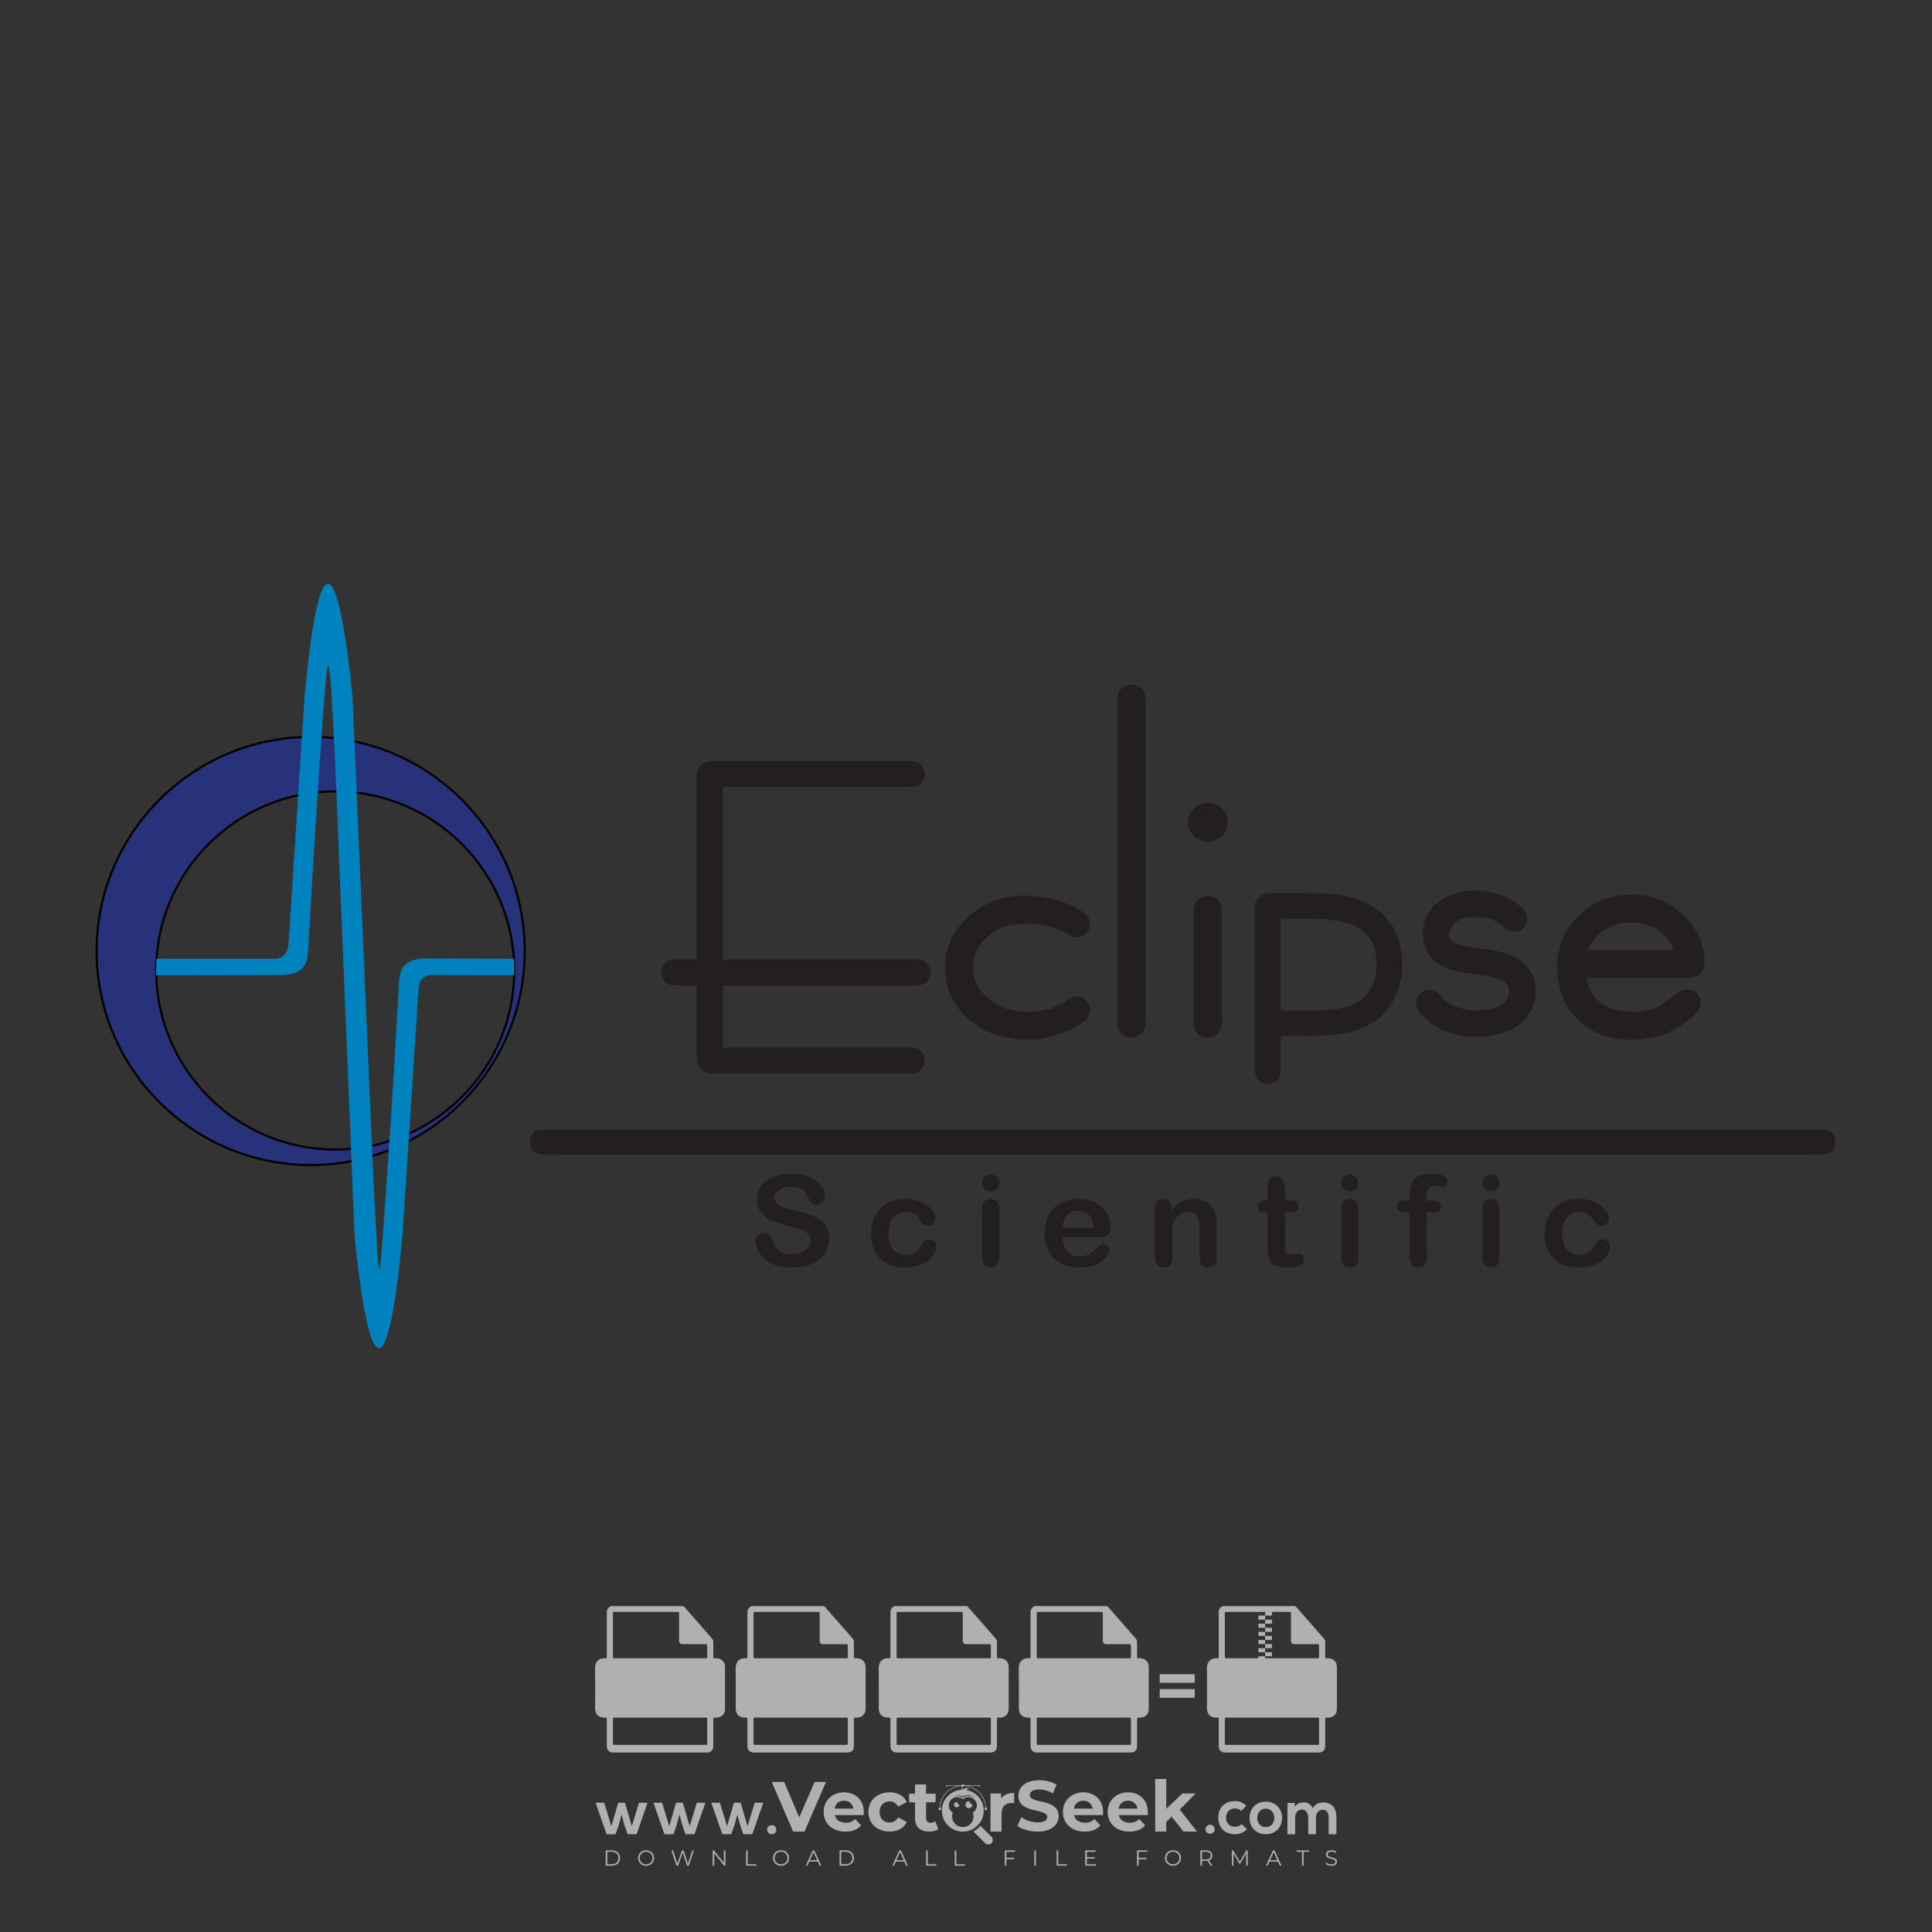 <?xml version="1.0" encoding="iso-8859-1"?>
<!-- Generator: Adobe Illustrator 24.3.0, SVG Export Plug-In . SVG Version: 6.00 Build 0)  -->
<svg version="1.1" id="Layer_1" xmlns="http://www.w3.org/2000/svg" xmlns:xlink="http://www.w3.org/1999/xlink" x="0px" y="0px"
	 viewBox="0 0 500 500" style="enable-background:new 0 0 500 500;" xml:space="preserve">
<rect x="0" y="0" width="500" height="500" fill="#333333" stroke="none"/>
<g id="watermark_1_">
	<g>
		<g id="watermark" style="opacity:0.61;">
			<g>
				<g>
					<g>
						<g>
							<polygon style="fill:#FFFFFF;" points="213.765,461.172 208.204,474.017 205.268,474.017 199.726,461.172 202.938,461.172 
								206.846,470.347 210.81,461.172 							"/>
						</g>
						<g>
							<path style="fill:#FFFFFF;" d="M223.507,469.741h-7.469c0.275,1.23,1.321,1.982,2.826,1.982c1.046,0,1.798-0.312,2.477-0.954
								l1.523,1.651c-0.917,1.046-2.294,1.597-4.074,1.597c-3.413,0-5.634-2.147-5.634-5.083c0-2.954,2.257-5.083,5.267-5.083
								c2.899,0,5.138,1.945,5.138,5.12C223.562,469.191,223.526,469.503,223.507,469.741 M216.002,468.071h4.863
								c-0.202-1.248-1.138-2.055-2.422-2.055C217.139,466.016,216.204,466.805,216.002,468.071"/>
						</g>
						<g>
							<path style="fill:#FFFFFF;" d="M224.735,468.934c0-2.973,2.294-5.083,5.505-5.083c2.074,0,3.707,0.899,4.423,2.514
								l-2.22,1.193c-0.532-0.936-1.321-1.358-2.221-1.358c-1.45,0-2.587,1.009-2.587,2.734c0,1.725,1.138,2.734,2.587,2.734
								c0.899,0,1.688-0.404,2.221-1.358l2.22,1.211c-0.716,1.578-2.349,2.495-4.423,2.495
								C227.029,474.017,224.735,471.907,224.735,468.934"/>
						</g>
						<g>
							<path style="fill:#FFFFFF;" d="M242.828,473.393c-0.587,0.422-1.45,0.624-2.331,0.624c-2.33,0-3.688-1.193-3.688-3.542
								v-4.055h-1.523v-2.202h1.523v-2.404h2.863v2.404h2.459v2.202h-2.459v4.019c0,0.844,0.458,1.303,1.229,1.303
								c0.422,0,0.844-0.128,1.156-0.367L242.828,473.393z"/>
						</g>
					</g>
					<g>
						<path style="fill:#FFFFFF;" d="M262.474,463.997v2.643c-0.238-0.018-0.422-0.037-0.642-0.037
							c-1.578,0-2.624,0.862-2.624,2.753v4.661h-2.863v-9.873h2.734v1.303C259.776,464.493,260.951,463.997,262.474,463.997"/>
					</g>
					<g>
						<path style="fill:#FFFFFF;" d="M263.299,472.53l1.009-2.239c1.083,0.789,2.697,1.339,4.239,1.339
							c1.762,0,2.477-0.587,2.477-1.376c0-2.404-7.469-0.752-7.469-5.524c0-2.184,1.762-4,5.413-4c1.615,0,3.267,0.385,4.459,1.138
							l-0.918,2.257c-1.193-0.679-2.422-1.009-3.56-1.009c-1.761,0-2.44,0.66-2.44,1.468c0,2.367,7.468,0.734,7.468,5.45
							c0,2.147-1.78,3.982-5.45,3.982C266.492,474.017,264.437,473.411,263.299,472.53"/>
					</g>
					<g>
						<path style="fill:#FFFFFF;" d="M285.428,469.741h-7.469c0.275,1.23,1.321,1.982,2.826,1.982c1.046,0,1.798-0.312,2.477-0.954
							l1.523,1.651c-0.918,1.046-2.294,1.597-4.074,1.597c-3.413,0-5.634-2.147-5.634-5.083c0-2.954,2.257-5.083,5.267-5.083
							c2.9,0,5.138,1.945,5.138,5.12C285.484,469.191,285.447,469.503,285.428,469.741 M277.923,468.071h4.863
							c-0.202-1.248-1.138-2.055-2.422-2.055C279.061,466.016,278.125,466.805,277.923,468.071"/>
					</g>
					<g>
						<path style="fill:#FFFFFF;" d="M297.007,469.741h-7.469c0.275,1.23,1.321,1.982,2.826,1.982c1.046,0,1.798-0.312,2.477-0.954
							l1.523,1.651c-0.918,1.046-2.294,1.597-4.074,1.597c-3.413,0-5.634-2.147-5.634-5.083c0-2.954,2.257-5.083,5.267-5.083
							c2.899,0,5.138,1.945,5.138,5.12C297.062,469.191,297.025,469.503,297.007,469.741 M289.501,468.071h4.863
							c-0.202-1.248-1.138-2.055-2.422-2.055C290.639,466.016,289.703,466.805,289.501,468.071"/>
					</g>
					<g>
						<polygon style="fill:#FFFFFF;" points="303.208,470.145 301.831,471.503 301.831,474.017 298.969,474.017 298.969,460.401 
							301.831,460.401 301.831,468.108 306.016,464.144 309.429,464.144 305.318,468.328 309.796,474.017 306.327,474.017 						"/>
					</g>
					<g>
						<path style="fill:#FFFFFF;" d="M256.601,475.359L256.601,475.359l-2.86-2.86c-0.435,0.508-0.953,0.943-1.534,1.284
							c-0.092,0.069-0.186,0.136-0.283,0.199l3.027,3.027c0.456,0.456,1.195,0.456,1.65,0
							C257.057,476.554,257.057,475.815,256.601,475.359"/>
					</g>
					<g>
						<path style="fill:#FFFFFF;" d="M249.984,463.244c0.221-0.173,0.495-0.281,0.797-0.281c0.042,0,0.083,0.002,0.124,0.006
							c-0.214-0.156-0.478-0.249-0.764-0.249c-0.395,0-0.744,0.18-0.981,0.458c-0.051,0-0.1,0.006-0.151,0.008
							c0.039-0.077,0.064-0.162,0.064-0.255c0-0.234-0.143-0.434-0.346-0.519c0.087,0.126,0.138,0.279,0.138,0.445
							c0,0.122-0.031,0.237-0.081,0.341c-2.811,0.201-5.03,2.539-5.03,5.4c0,2.993,2.426,5.42,5.42,5.42
							c2.993,0,5.42-2.426,5.42-5.42C254.595,465.879,252.593,463.635,249.984,463.244 M247.983,464.656
							c0.435,0,0.844,0.112,1.199,0.309c0.374-0.245,0.82-0.387,1.299-0.387c0.711,0,1.348,0.312,1.784,0.806
							c-0.435-0.379-1.004-0.61-1.627-0.61c-0.449,0-0.87,0.12-1.234,0.329c-0.079,0.046-0.156,0.096-0.229,0.15
							c-0.065-0.048-0.133-0.093-0.204-0.134c-0.369-0.219-0.8-0.344-1.26-0.344c-0.3,0-0.588,0.054-0.854,0.152
							C247.196,464.754,247.578,464.656,247.983,464.656 M251.772,469.098c0.115,0.305,0.181,0.634,0.181,0.979
							c0,1.534-1.244,2.777-2.778,2.777c-1.534,0-2.777-1.243-2.777-2.777c0-0.345,0.066-0.674,0.181-0.979
							c-0.62-0.382-1.035-1.064-1.035-1.846c0-1.197,0.971-2.168,2.168-2.168c0.565,0,1.078,0.218,1.463,0.572
							c0.386-0.354,0.899-0.572,1.464-0.572c1.197,0,2.168,0.971,2.168,2.168C252.807,468.034,252.392,468.716,251.772,469.098"/>
					</g>
					<g>
						<path style="fill:#FFFFFF;" d="M251.666,467.061c0,0.497-0.404,0.901-0.901,0.901c-0.497,0-0.901-0.404-0.901-0.901
							s0.404-0.901,0.901-0.901c0.101,0,0.197,0.017,0.287,0.047c-0.03,0.062-0.045,0.132-0.045,0.204
							c0,0.273,0.221,0.494,0.494,0.494c0.05,0,0.099-0.008,0.146-0.022C251.66,466.941,251.666,467,251.666,467.061"/>
					</g>
					<g>
						<path style="fill:#FFFFFF;" d="M248.255,467.061c0,0.376-0.305,0.681-0.681,0.681c-0.376,0-0.681-0.305-0.681-0.681
							s0.305-0.681,0.681-0.681c0.076,0,0.149,0.013,0.217,0.035c-0.023,0.047-0.034,0.1-0.034,0.155
							c0,0.206,0.167,0.374,0.374,0.374c0.038,0,0.075-0.006,0.11-0.017C248.25,466.97,248.255,467.015,248.255,467.061"/>
					</g>
					<g>
						<g>
							<g>
								<rect x="242.908" y="467.83" style="fill:#FFFFFF;" width="0.616" height="0.616"/>
							</g>
							<g>
								<rect x="254.827" y="467.83" style="fill:#FFFFFF;" width="0.616" height="0.616"/>
							</g>
							<g>
								<path style="fill:#FFFFFF;" d="M255.205,468.082h-0.14c0-3.248-2.642-5.89-5.89-5.89c-3.248,0-5.89,2.642-5.89,5.89h-0.14
									c0-1.611,0.627-3.125,1.766-4.264c1.139-1.139,2.653-1.766,4.264-1.766c1.611,0,3.125,0.627,4.264,1.766
									C254.578,464.957,255.205,466.471,255.205,468.082"/>
							</g>
						</g>
						<g>
							<rect x="248.868" y="461.814" style="fill:#FFFFFF;" width="0.616" height="0.616"/>
						</g>
						<g>
							<rect x="244.95" y="462.052" style="fill:#FFFFFF;" width="8.45" height="0.14"/>
						</g>
						<g>
							<path style="fill:#FFFFFF;" d="M245.174,462.15c0,0.108-0.088,0.196-0.196,0.196c-0.108,0-0.196-0.088-0.196-0.196
								c0-0.108,0.088-0.196,0.196-0.196C245.086,461.954,245.174,462.042,245.174,462.15"/>
						</g>
						<g>
							<path style="fill:#FFFFFF;" d="M253.596,462.15c0,0.108-0.088,0.196-0.196,0.196c-0.108,0-0.196-0.088-0.196-0.196
								c0-0.108,0.088-0.196,0.196-0.196C253.509,461.954,253.596,462.042,253.596,462.15"/>
						</g>
					</g>
				</g>
				<g>
					<path style="fill:#FFFFFF;" d="M314.356,473.409c0,1.559-2.364,1.559-2.364,0C311.993,471.851,314.356,471.851,314.356,473.409
						z"/>
				</g>
				<g>
					<g>
						<g>
							<path style="fill:#FFFFFF;" d="M161.739,466.549l1.772,6.088l1.855-6.088h2.215l-2.823,8.14h-2.33l-0.837-2.396l-0.722-2.708
								l-0.722,2.708l-0.837,2.396h-2.33l-2.839-8.14h2.231l1.855,6.088l1.756-6.088H161.739z"/>
						</g>
						<g>
							<path style="fill:#FFFFFF;" d="M176.713,466.549l1.772,6.088l1.855-6.088h2.215l-2.823,8.14h-2.33l-0.837-2.396l-0.722-2.708
								l-0.722,2.708l-0.837,2.396h-2.33l-2.839-8.14h2.231l1.855,6.088l1.756-6.088H176.713z"/>
						</g>
						<g>
							<path style="fill:#FFFFFF;" d="M191.687,466.549l1.772,6.088l1.855-6.088h2.215l-2.823,8.14h-2.33l-0.837-2.396l-0.722-2.708
								l-0.722,2.708l-0.837,2.396h-2.33l-2.839-8.14h2.231l1.855,6.088l1.756-6.088H191.687z"/>
						</g>
					</g>
					<g>
						<path style="fill:#FFFFFF;" d="M200.908,473.52c0,1.559-2.364,1.559-2.364,0C198.545,471.962,200.908,471.962,200.908,473.52z
							"/>
					</g>
					<g>
						<path style="fill:#FFFFFF;" d="M322.71,473.409c-0.935,0.919-1.919,1.28-3.117,1.28c-2.346,0-4.3-1.411-4.3-4.282
							s1.953-4.284,4.3-4.284c1.149,0,2.035,0.329,2.921,1.199l-1.264,1.329c-0.476-0.428-1.066-0.64-1.623-0.64
							c-1.346,0-2.33,0.985-2.33,2.396c0,1.542,1.05,2.362,2.297,2.362c0.64,0,1.28-0.18,1.772-0.672L322.71,473.409z"/>
					</g>
					<g>
						<path style="fill:#FFFFFF;" d="M331.805,470.472c0,2.33-1.591,4.217-4.217,4.217c-2.626,0-4.201-1.887-4.201-4.217
							c0-2.314,1.609-4.217,4.185-4.217C330.149,466.255,331.805,468.158,331.805,470.472z M325.389,470.472
							c0,1.231,0.739,2.38,2.199,2.38c1.46,0,2.199-1.149,2.199-2.38c0-1.215-0.854-2.396-2.199-2.396
							C326.144,468.077,325.389,469.258,325.389,470.472z"/>
					</g>
					<g>
						<path style="fill:#FFFFFF;" d="M338.572,474.689v-4.332c0-1.068-0.559-2.035-1.658-2.035c-1.082,0-1.722,0.967-1.722,2.035
							v4.332h-2.003v-8.107h1.855l0.148,0.985c0.426-0.82,1.362-1.116,2.133-1.116c0.969,0,1.937,0.394,2.396,1.51
							c0.723-1.149,1.658-1.478,2.708-1.478c2.297,0,3.43,1.412,3.43,3.84v4.365h-2.003v-4.365c0-1.066-0.442-1.97-1.526-1.97
							c-1.082,0-1.756,0.935-1.756,2.003v4.332H338.572z"/>
					</g>
				</g>
			</g>
		</g>
		<g style="opacity:0.61;">
			<g>
				<g>
					<path style="fill:#FFFFFF;" d="M345.988,431.299c-0.006-1.224-0.959-2.121-2.189-2.14c-0.924-0.014-0.832,0.12-0.834-0.867
						c-0.003-1.097-0.007-2.194,0.003-3.292c0.003-0.379-0.112-0.691-0.362-0.976c-2.342-2.668-4.678-5.342-7.019-8.011
						c-0.12-0.137-0.275-0.244-0.414-0.366c-6.214,0-12.427,0-18.641,0c-0.794,0.293-1.14,0.868-1.138,1.709
						c0.01,3.748,0.004,7.496,0.004,11.243c0,0.556-0.003,0.589-0.55,0.551c-1.497-0.102-2.516,0.986-2.497,2.492
						c0.044,3.476,0.013,6.953,0.014,10.429c0.001,1.58,0.867,2.443,2.45,2.449c0.582,0.002,0.582,0.002,0.582,0.6
						c0,2.219-0.001,4.438,0.001,6.657c0.001,1.192,0.58,1.771,1.768,1.771c8.013,0.001,16.027,0.001,24.04,0
						c1.168,0,1.755-0.583,1.757-1.745c0.002-2.256,0-4.512,0.001-6.768c0-0.512,0.002-0.511,0.52-0.515
						c0.271-0.002,0.541,0.008,0.809-0.058c0.996-0.246,1.69-1.044,1.694-2.069C346.003,438.696,346.005,434.997,345.988,431.299z
						 M317.537,417.162c5.337,0,10.674,0,16.01,0c0.548,0,0.554,0.007,0.554,0.561c0.001,2.243-0.001,4.486,0.001,6.73
						c0.001,0.811,0.249,1.059,1.06,1.059c1.91,0.001,3.821,0,5.731,0.001c0.458,0,0.479,0.021,0.481,0.483
						c0.003,0.887,0.002,1.775,0,2.662c-0.001,0.477-0.024,0.498-0.504,0.499c-3.895,0.001-7.79,0-11.684,0
						c-3.882,0-7.765,0-11.647,0c-0.55,0-0.552-0.001-0.552-0.561c-0.001-3.624-0.001-7.247,0-10.871
						C316.987,417.166,316.991,417.162,317.537,417.162z M340.822,451.579c-3.883,0.001-7.766,0-11.65,0c-3.871,0-7.742,0-11.613,0
						c-0.572,0-0.574-0.002-0.574-0.579c-0.001-1.997-0.001-3.994,0.001-5.991c0-0.464,0.023-0.486,0.478-0.487
						c7.803-0.001,15.607-0.001,23.41,0c0.478,0,0.499,0.02,0.499,0.503c0.002,1.997,0.001,3.994,0,5.991
						C341.375,451.574,341.37,451.579,340.822,451.579z"/>
				</g>
				<g>
					<g>
						<rect x="327.418" y="417.053" style="fill:#FFFFFF;" width="1.757" height="1.054"/>
					</g>
					<g>
						<rect x="325.662" y="418.107" style="fill:#FFFFFF;" width="1.757" height="1.054"/>
					</g>
					<g>
						<rect x="327.418" y="419.161" style="fill:#FFFFFF;" width="1.757" height="1.054"/>
					</g>
					<g>
						<rect x="325.662" y="420.215" style="fill:#FFFFFF;" width="1.757" height="1.054"/>
					</g>
					<g>
						<rect x="327.418" y="421.269" style="fill:#FFFFFF;" width="1.757" height="1.054"/>
					</g>
					<g>
						<rect x="325.662" y="422.323" style="fill:#FFFFFF;" width="1.757" height="1.054"/>
					</g>
					<g>
						<rect x="327.418" y="423.378" style="fill:#FFFFFF;" width="1.757" height="1.054"/>
					</g>
					<g>
						<rect x="325.662" y="424.432" style="fill:#FFFFFF;" width="1.757" height="1.054"/>
					</g>
					<g>
						<rect x="327.418" y="425.486" style="fill:#FFFFFF;" width="1.757" height="1.054"/>
					</g>
					<g>
						<rect x="325.662" y="426.54" style="fill:#FFFFFF;" width="1.757" height="1.054"/>
					</g>
					<g>
						<rect x="327.418" y="427.594" style="fill:#FFFFFF;" width="1.757" height="1.054"/>
					</g>
					<g>
						<rect x="325.662" y="428.648" style="fill:#FFFFFF;" width="1.757" height="1.054"/>
					</g>
				</g>
			</g>
			<g>
				<path style="fill:#FFFFFF;" d="M187.637,431.299c-0.006-1.224-0.959-2.121-2.189-2.14c-0.924-0.014-0.832,0.12-0.834-0.867
					c-0.003-1.097-0.007-2.194,0.003-3.292c0.003-0.379-0.112-0.691-0.362-0.976c-2.342-2.668-4.678-5.342-7.019-8.011
					c-0.12-0.137-0.275-0.244-0.414-0.366c-6.214,0-12.427,0-18.641,0c-0.794,0.293-1.14,0.868-1.138,1.709
					c0.01,3.748,0.004,7.496,0.004,11.243c0,0.556-0.003,0.589-0.55,0.551c-1.497-0.102-2.516,0.986-2.497,2.492
					c0.044,3.476,0.013,6.953,0.014,10.429c0.001,1.58,0.867,2.443,2.45,2.449c0.582,0.002,0.582,0.002,0.582,0.6
					c0,2.219-0.001,4.438,0.001,6.657c0.001,1.192,0.58,1.771,1.768,1.771c8.013,0.001,16.027,0.001,24.04,0
					c1.168,0,1.755-0.583,1.757-1.745c0.002-2.256,0-4.512,0.001-6.768c0-0.512,0.002-0.511,0.52-0.515
					c0.271-0.002,0.541,0.008,0.809-0.058c0.996-0.246,1.69-1.044,1.694-2.069C187.652,438.696,187.655,434.997,187.637,431.299z
					 M159.187,417.162c5.337,0,10.674,0,16.01,0c0.548,0,0.554,0.007,0.554,0.561c0.001,2.243-0.001,4.486,0.001,6.73
					c0.001,0.811,0.249,1.059,1.06,1.059c1.91,0.001,3.821,0,5.731,0.001c0.458,0,0.479,0.021,0.481,0.483
					c0.003,0.887,0.002,1.775,0,2.662c-0.001,0.477-0.024,0.498-0.504,0.499c-3.895,0.001-7.79,0-11.684,0
					c-3.882,0-7.765,0-11.647,0c-0.55,0-0.552-0.001-0.552-0.561c-0.001-3.624-0.001-7.247,0-10.871
					C158.636,417.166,158.64,417.162,159.187,417.162z M182.472,451.579c-3.883,0.001-7.766,0-11.65,0c-3.871,0-7.742,0-11.613,0
					c-0.572,0-0.574-0.002-0.574-0.579c-0.001-1.997-0.001-3.994,0.001-5.991c0-0.464,0.023-0.486,0.478-0.487
					c7.803-0.001,15.607-0.001,23.41,0c0.478,0,0.499,0.02,0.499,0.503c0.002,1.997,0.001,3.994,0,5.991
					C183.024,451.574,183.019,451.579,182.472,451.579z"/>
			</g>
			<g>
				<path style="fill:#FFFFFF;" d="M159.779,440.669v-7.897h2.779c0.375,0,0.726,0.061,1.053,0.182
					c0.327,0.121,0.612,0.292,0.855,0.513c0.242,0.221,0.434,0.483,0.573,0.789c0.14,0.305,0.21,0.642,0.21,1.009
					c0,0.375-0.07,0.715-0.21,1.02c-0.14,0.305-0.331,0.568-0.573,0.789c-0.243,0.221-0.528,0.392-0.855,0.513
					c-0.327,0.121-0.678,0.182-1.053,0.182h-1.29v2.901H159.779z M162.58,436.356c0.39,0,0.684-0.111,0.882-0.331
					c0.199-0.22,0.298-0.474,0.298-0.761c0-0.14-0.024-0.276-0.072-0.408c-0.048-0.132-0.121-0.248-0.221-0.347
					c-0.099-0.099-0.223-0.178-0.37-0.237c-0.147-0.059-0.32-0.089-0.518-0.089h-1.312v2.173H162.58z"/>
				<path style="fill:#FFFFFF;" d="M166.308,432.771h1.731l3.177,5.294h0.088l-0.088-1.522v-3.772h1.478v7.897h-1.566l-3.353-5.592
					h-0.088l0.088,1.522v4.07h-1.467V432.771z"/>
				<path style="fill:#FFFFFF;" d="M177.922,436.334h3.872c0.022,0.089,0.04,0.195,0.055,0.32c0.014,0.125,0.022,0.25,0.022,0.375
					c0,0.507-0.077,0.985-0.231,1.434c-0.154,0.449-0.397,0.849-0.728,1.202c-0.353,0.375-0.776,0.666-1.268,0.871
					c-0.493,0.206-1.055,0.309-1.688,0.309c-0.574,0-1.114-0.103-1.622-0.309c-0.507-0.206-0.948-0.492-1.323-0.86
					c-0.375-0.367-0.673-0.803-0.894-1.307c-0.221-0.504-0.331-1.053-0.331-1.649c0-0.595,0.11-1.145,0.331-1.649
					c0.221-0.504,0.518-0.939,0.894-1.307c0.375-0.367,0.816-0.654,1.323-0.86c0.507-0.206,1.048-0.309,1.622-0.309
					c0.64,0,1.211,0.11,1.715,0.331c0.504,0.221,0.935,0.526,1.296,0.915l-1.025,1.004c-0.258-0.272-0.544-0.48-0.861-0.623
					c-0.316-0.143-0.695-0.215-1.136-0.215c-0.361,0-0.703,0.065-1.026,0.193c-0.324,0.129-0.607,0.311-0.85,0.546
					c-0.242,0.235-0.436,0.52-0.579,0.855c-0.143,0.335-0.215,0.708-0.215,1.119c0,0.412,0.072,0.785,0.215,1.12
					c0.143,0.335,0.338,0.62,0.584,0.855c0.246,0.235,0.531,0.418,0.855,0.546c0.323,0.129,0.669,0.193,1.037,0.193
					c0.419,0,0.773-0.061,1.064-0.182c0.29-0.121,0.538-0.278,0.744-0.469c0.148-0.132,0.275-0.3,0.381-0.502
					c0.106-0.202,0.189-0.428,0.248-0.678h-2.482V436.334z"/>
			</g>
			<g>
				<path style="fill:#FFFFFF;" d="M224.019,431.299c-0.006-1.224-0.959-2.121-2.189-2.14c-0.924-0.014-0.832,0.12-0.834-0.867
					c-0.003-1.097-0.007-2.194,0.003-3.292c0.003-0.379-0.112-0.691-0.362-0.976c-2.342-2.668-4.678-5.342-7.019-8.011
					c-0.12-0.137-0.275-0.244-0.414-0.366c-6.214,0-12.427,0-18.641,0c-0.794,0.293-1.14,0.868-1.138,1.709
					c0.01,3.748,0.004,7.496,0.004,11.243c0,0.556-0.003,0.589-0.55,0.551c-1.497-0.102-2.516,0.986-2.497,2.492
					c0.044,3.476,0.013,6.953,0.014,10.429c0.001,1.58,0.867,2.443,2.45,2.449c0.582,0.002,0.582,0.002,0.582,0.6
					c0,2.219-0.001,4.438,0.001,6.657c0.001,1.192,0.58,1.771,1.768,1.771c8.013,0.001,16.027,0.001,24.04,0
					c1.168,0,1.755-0.583,1.757-1.745c0.002-2.256,0-4.512,0.001-6.768c0-0.512,0.002-0.511,0.52-0.515
					c0.271-0.002,0.541,0.008,0.809-0.058c0.997-0.246,1.69-1.044,1.694-2.069C224.034,438.696,224.036,434.997,224.019,431.299z
					 M195.568,417.162c5.337,0,10.674,0,16.01,0c0.548,0,0.554,0.007,0.554,0.561c0.001,2.243-0.001,4.486,0.001,6.73
					c0.001,0.811,0.249,1.059,1.06,1.059c1.91,0.001,3.821,0,5.731,0.001c0.458,0,0.479,0.021,0.481,0.483
					c0.003,0.887,0.002,1.775,0,2.662c-0.001,0.477-0.024,0.498-0.504,0.499c-3.895,0.001-7.79,0-11.684,0
					c-3.882,0-7.765,0-11.647,0c-0.55,0-0.552-0.001-0.552-0.561c-0.001-3.624-0.001-7.247,0-10.871
					C195.018,417.166,195.022,417.162,195.568,417.162z M218.854,451.579c-3.883,0.001-7.766,0-11.65,0c-3.871,0-7.742,0-11.613,0
					c-0.572,0-0.574-0.002-0.574-0.579c-0.001-1.997-0.001-3.994,0.001-5.991c0-0.464,0.023-0.486,0.478-0.487
					c7.803-0.001,15.607-0.001,23.41,0c0.478,0,0.499,0.02,0.499,0.503c0.002,1.997,0.001,3.994,0,5.991
					C219.406,451.574,219.401,451.579,218.854,451.579z"/>
			</g>
			<g>
				<path style="fill:#FFFFFF;" d="M205.111,432.771h1.699l2.967,7.897h-1.644l-0.651-1.886h-3.044l-0.651,1.886h-1.643
					L205.111,432.771z M206.997,437.415l-0.706-1.974l-0.287-0.96h-0.088l-0.287,0.96l-0.706,1.974H206.997z"/>
				<path style="fill:#FFFFFF;" d="M211.331,434.536c-0.125,0-0.245-0.024-0.359-0.072c-0.114-0.048-0.213-0.114-0.298-0.199
					c-0.084-0.084-0.151-0.182-0.198-0.292c-0.048-0.11-0.072-0.232-0.072-0.364s0.024-0.254,0.072-0.364
					c0.048-0.11,0.114-0.208,0.198-0.292c0.084-0.084,0.184-0.151,0.298-0.198c0.114-0.048,0.233-0.072,0.359-0.072
					c0.257,0,0.478,0.09,0.662,0.27c0.184,0.181,0.276,0.399,0.276,0.656s-0.092,0.476-0.276,0.656
					C211.809,434.446,211.589,434.536,211.331,434.536z M210.615,440.669v-5.404h1.445v5.404H210.615z"/>
			</g>
			<g>
				<path style="fill:#FFFFFF;" d="M261.044,431.299c-0.006-1.224-0.959-2.121-2.189-2.14c-0.924-0.014-0.832,0.12-0.834-0.867
					c-0.003-1.097-0.007-2.194,0.003-3.292c0.003-0.379-0.112-0.691-0.362-0.976c-2.342-2.668-4.678-5.342-7.019-8.011
					c-0.12-0.137-0.275-0.244-0.414-0.366c-6.214,0-12.427,0-18.641,0c-0.794,0.293-1.14,0.868-1.138,1.709
					c0.01,3.748,0.004,7.496,0.004,11.243c0,0.556-0.003,0.589-0.55,0.551c-1.497-0.102-2.516,0.986-2.497,2.492
					c0.044,3.476,0.013,6.953,0.014,10.429c0.001,1.58,0.867,2.443,2.45,2.449c0.582,0.002,0.582,0.002,0.582,0.6
					c0,2.219-0.001,4.438,0.001,6.657c0.001,1.192,0.58,1.771,1.768,1.771c8.013,0.001,16.027,0.001,24.04,0
					c1.168,0,1.755-0.583,1.757-1.745c0.002-2.256,0-4.512,0.001-6.768c0-0.512,0.002-0.511,0.52-0.515
					c0.271-0.002,0.541,0.008,0.809-0.058c0.996-0.246,1.69-1.044,1.694-2.069C261.059,438.696,261.061,434.997,261.044,431.299z
					 M232.593,417.162c5.337,0,10.674,0,16.01,0c0.548,0,0.554,0.007,0.554,0.561c0.001,2.243-0.001,4.486,0.001,6.73
					c0.001,0.811,0.249,1.059,1.06,1.059c1.91,0.001,3.821,0,5.731,0.001c0.458,0,0.479,0.021,0.481,0.483
					c0.003,0.887,0.002,1.775,0,2.662c-0.001,0.477-0.024,0.498-0.504,0.499c-3.895,0.001-7.79,0-11.684,0
					c-3.882,0-7.765,0-11.647,0c-0.55,0-0.552-0.001-0.552-0.561c-0.001-3.624-0.001-7.247,0-10.871
					C232.042,417.166,232.047,417.162,232.593,417.162z M255.878,451.579c-3.883,0.001-7.766,0-11.65,0c-3.871,0-7.742,0-11.613,0
					c-0.572,0-0.574-0.002-0.574-0.579c-0.001-1.997-0.001-3.994,0.001-5.991c0-0.464,0.023-0.486,0.478-0.487
					c7.803-0.001,15.607-0.001,23.41,0c0.478,0,0.499,0.02,0.499,0.503c0.002,1.997,0.001,3.994,0,5.991
					C256.431,451.574,256.426,451.579,255.878,451.579z"/>
			</g>
			<g>
				<path style="fill:#FFFFFF;" d="M236.361,440.845c-0.338,0-0.662-0.048-0.971-0.143c-0.309-0.095-0.592-0.239-0.849-0.43
					c-0.257-0.191-0.481-0.425-0.673-0.7c-0.191-0.276-0.342-0.597-0.452-0.965l1.401-0.551c0.103,0.397,0.283,0.726,0.54,0.987
					c0.257,0.261,0.596,0.392,1.015,0.392c0.154,0,0.303-0.02,0.447-0.061c0.143-0.04,0.272-0.099,0.386-0.176
					s0.204-0.175,0.27-0.292c0.066-0.118,0.099-0.254,0.099-0.408c0-0.147-0.026-0.279-0.077-0.397
					c-0.051-0.117-0.138-0.227-0.259-0.331c-0.121-0.103-0.28-0.202-0.475-0.298c-0.195-0.095-0.435-0.195-0.722-0.298l-0.485-0.176
					c-0.213-0.073-0.429-0.173-0.645-0.298c-0.217-0.125-0.413-0.276-0.59-0.452c-0.177-0.176-0.322-0.384-0.436-0.623
					c-0.114-0.239-0.171-0.509-0.171-0.81c0-0.309,0.06-0.597,0.182-0.866c0.121-0.268,0.294-0.503,0.518-0.706
					c0.224-0.202,0.492-0.36,0.805-0.474s0.66-0.171,1.042-0.171c0.397,0,0.74,0.053,1.031,0.16
					c0.291,0.107,0.537,0.243,0.739,0.408c0.202,0.165,0.366,0.348,0.491,0.546c0.125,0.199,0.217,0.386,0.276,0.563l-1.312,0.551
					c-0.074-0.221-0.208-0.419-0.402-0.596c-0.195-0.176-0.462-0.265-0.8-0.265c-0.324,0-0.592,0.075-0.805,0.226
					c-0.213,0.151-0.32,0.348-0.32,0.59c0,0.235,0.103,0.436,0.309,0.601c0.206,0.165,0.533,0.325,0.982,0.48l0.497,0.165
					c0.316,0.111,0.605,0.237,0.866,0.381c0.261,0.143,0.485,0.314,0.673,0.513c0.187,0.199,0.331,0.425,0.43,0.678
					c0.1,0.254,0.149,0.546,0.149,0.877c0,0.412-0.083,0.767-0.248,1.064c-0.165,0.298-0.377,0.542-0.634,0.734
					c-0.258,0.191-0.548,0.335-0.872,0.43C236.986,440.797,236.67,440.845,236.361,440.845z"/>
				<path style="fill:#FFFFFF;" d="M239.516,432.771h1.61l1.633,4.754l0.287,1.015h0.088l0.309-1.015l1.699-4.754h1.61l-2.879,7.897
					h-1.566L239.516,432.771z"/>
				<path style="fill:#FFFFFF;" d="M251.097,436.334h3.871c0.022,0.089,0.04,0.195,0.055,0.32c0.015,0.125,0.023,0.25,0.023,0.375
					c0,0.507-0.078,0.985-0.232,1.434c-0.154,0.449-0.397,0.849-0.728,1.202c-0.353,0.375-0.775,0.666-1.268,0.871
					c-0.493,0.206-1.055,0.309-1.688,0.309c-0.574,0-1.114-0.103-1.621-0.309c-0.507-0.206-0.949-0.492-1.324-0.86
					c-0.375-0.367-0.673-0.803-0.894-1.307c-0.22-0.504-0.331-1.053-0.331-1.649c0-0.595,0.11-1.145,0.331-1.649
					c0.221-0.504,0.518-0.939,0.894-1.307c0.375-0.367,0.816-0.654,1.324-0.86c0.507-0.206,1.047-0.309,1.621-0.309
					c0.64,0,1.211,0.11,1.715,0.331c0.504,0.221,0.936,0.526,1.296,0.915l-1.026,1.004c-0.257-0.272-0.544-0.48-0.861-0.623
					c-0.316-0.143-0.694-0.215-1.136-0.215c-0.36,0-0.702,0.065-1.026,0.193c-0.323,0.129-0.607,0.311-0.849,0.546
					c-0.243,0.235-0.436,0.52-0.579,0.855c-0.143,0.335-0.215,0.708-0.215,1.119c0,0.412,0.072,0.785,0.215,1.12
					c0.143,0.335,0.338,0.62,0.585,0.855c0.246,0.235,0.531,0.418,0.854,0.546c0.324,0.129,0.669,0.193,1.037,0.193
					c0.419,0,0.774-0.061,1.064-0.182c0.29-0.121,0.539-0.278,0.745-0.469c0.147-0.132,0.274-0.3,0.38-0.502
					c0.107-0.202,0.189-0.428,0.248-0.678h-2.482V436.334z"/>
			</g>
			<g>
				<path style="fill:#FFFFFF;" d="M297.3,431.299c-0.006-1.224-0.959-2.121-2.189-2.14c-0.924-0.014-0.832,0.12-0.834-0.867
					c-0.003-1.097-0.007-2.194,0.003-3.292c0.003-0.379-0.112-0.691-0.362-0.976c-2.342-2.668-4.678-5.342-7.019-8.011
					c-0.12-0.137-0.275-0.244-0.414-0.366c-6.214,0-12.427,0-18.641,0c-0.794,0.293-1.14,0.868-1.138,1.709
					c0.01,3.748,0.004,7.496,0.004,11.243c0,0.556-0.003,0.589-0.55,0.551c-1.497-0.102-2.516,0.986-2.497,2.492
					c0.044,3.476,0.013,6.953,0.014,10.429c0.001,1.58,0.867,2.443,2.45,2.449c0.582,0.002,0.582,0.002,0.582,0.6
					c0,2.219-0.001,4.438,0.001,6.657c0.001,1.192,0.58,1.771,1.768,1.771c8.013,0.001,16.027,0.001,24.04,0
					c1.168,0,1.755-0.583,1.757-1.745c0.002-2.256,0-4.512,0.001-6.768c0-0.512,0.002-0.511,0.52-0.515
					c0.271-0.002,0.541,0.008,0.809-0.058c0.996-0.246,1.69-1.044,1.694-2.069C297.315,438.696,297.318,434.997,297.3,431.299z
					 M268.85,417.162c5.337,0,10.674,0,16.01,0c0.548,0,0.554,0.007,0.554,0.561c0.001,2.243-0.001,4.486,0.001,6.73
					c0.001,0.811,0.249,1.059,1.06,1.059c1.91,0.001,3.821,0,5.731,0.001c0.458,0,0.479,0.021,0.481,0.483
					c0.003,0.887,0.002,1.775,0,2.662c-0.001,0.477-0.024,0.498-0.504,0.499c-3.895,0.001-7.79,0-11.684,0
					c-3.882,0-7.765,0-11.647,0c-0.55,0-0.552-0.001-0.552-0.561c-0.001-3.624-0.001-7.247,0-10.871
					C268.299,417.166,268.303,417.162,268.85,417.162z M292.135,451.579c-3.883,0.001-7.766,0-11.65,0c-3.871,0-7.742,0-11.613,0
					c-0.572,0-0.574-0.002-0.574-0.579c-0.001-1.997-0.001-3.994,0.001-5.991c0-0.464,0.023-0.486,0.478-0.487
					c7.803-0.001,15.607-0.001,23.41,0c0.478,0,0.499,0.02,0.499,0.503c0.001,1.997,0.001,3.994,0,5.991
					C292.687,451.574,292.682,451.579,292.135,451.579z"/>
			</g>
			<g>
				<path style="fill:#FFFFFF;" d="M272.966,434.183v1.831h3.165v1.412h-3.165v1.831h3.518v1.412h-5.007v-7.897h5.007v1.412H272.966
					z"/>
				<path style="fill:#FFFFFF;" d="M277.852,440.669v-7.897h2.779c0.375,0,0.726,0.061,1.053,0.182
					c0.327,0.121,0.612,0.292,0.855,0.513c0.243,0.221,0.434,0.483,0.574,0.789c0.14,0.305,0.209,0.642,0.209,1.009
					c0,0.375-0.07,0.715-0.209,1.02c-0.14,0.305-0.331,0.568-0.574,0.789c-0.243,0.221-0.528,0.392-0.855,0.513
					c-0.327,0.121-0.678,0.182-1.053,0.182h-1.29v2.901H277.852z M280.653,436.356c0.389,0,0.684-0.111,0.882-0.331
					c0.199-0.22,0.298-0.474,0.298-0.761c0-0.14-0.024-0.276-0.072-0.408c-0.048-0.132-0.121-0.248-0.221-0.347
					c-0.099-0.099-0.222-0.178-0.37-0.237c-0.147-0.059-0.32-0.089-0.518-0.089h-1.312v2.173H280.653z"/>
				<path style="fill:#FFFFFF;" d="M286.797,440.845c-0.338,0-0.662-0.048-0.971-0.143c-0.309-0.095-0.592-0.239-0.849-0.43
					c-0.257-0.191-0.482-0.425-0.673-0.7c-0.191-0.276-0.342-0.597-0.452-0.965l1.401-0.551c0.103,0.397,0.283,0.726,0.541,0.987
					c0.257,0.261,0.595,0.392,1.015,0.392c0.154,0,0.303-0.02,0.447-0.061c0.143-0.04,0.272-0.099,0.386-0.176
					c0.114-0.077,0.204-0.175,0.27-0.292c0.066-0.118,0.1-0.254,0.1-0.408c0-0.147-0.026-0.279-0.077-0.397
					c-0.051-0.117-0.138-0.227-0.259-0.331c-0.121-0.103-0.279-0.202-0.474-0.298c-0.195-0.095-0.436-0.195-0.723-0.298
					l-0.485-0.176c-0.213-0.073-0.428-0.173-0.645-0.298c-0.217-0.125-0.414-0.276-0.59-0.452c-0.176-0.176-0.322-0.384-0.436-0.623
					c-0.114-0.239-0.171-0.509-0.171-0.81c0-0.309,0.061-0.597,0.182-0.866c0.121-0.268,0.294-0.503,0.518-0.706
					c0.224-0.202,0.493-0.36,0.805-0.474c0.312-0.114,0.66-0.171,1.042-0.171c0.397,0,0.741,0.053,1.031,0.16
					c0.29,0.107,0.537,0.243,0.739,0.408c0.202,0.165,0.365,0.348,0.491,0.546c0.125,0.199,0.217,0.386,0.276,0.563l-1.312,0.551
					c-0.074-0.221-0.208-0.419-0.403-0.596c-0.195-0.176-0.462-0.265-0.799-0.265c-0.324,0-0.592,0.075-0.805,0.226
					c-0.213,0.151-0.32,0.348-0.32,0.59c0,0.235,0.103,0.436,0.309,0.601c0.206,0.165,0.533,0.325,0.982,0.48l0.496,0.165
					c0.316,0.111,0.605,0.237,0.866,0.381c0.261,0.143,0.485,0.314,0.673,0.513c0.187,0.199,0.331,0.425,0.43,0.678
					c0.099,0.254,0.149,0.546,0.149,0.877c0,0.412-0.083,0.767-0.248,1.064c-0.165,0.298-0.377,0.542-0.634,0.734
					c-0.258,0.191-0.548,0.335-0.872,0.43C287.422,440.797,287.105,440.845,286.797,440.845z"/>
			</g>
			<g>
				<path style="fill:#FFFFFF;" d="M321.394,439.168l4.004-4.985h-3.827v-1.412h5.559v1.5l-3.96,4.985h4.004v1.412h-5.779V439.168z"
					/>
				<path style="fill:#FFFFFF;" d="M328.409,432.771h1.489v7.897h-1.489V432.771z"/>
				<path style="fill:#FFFFFF;" d="M331.486,440.669v-7.897h2.779c0.375,0,0.726,0.061,1.053,0.182
					c0.327,0.121,0.612,0.292,0.855,0.513s0.434,0.483,0.574,0.789c0.14,0.305,0.209,0.642,0.209,1.009
					c0,0.375-0.07,0.715-0.209,1.02c-0.14,0.305-0.331,0.568-0.574,0.789c-0.243,0.221-0.528,0.392-0.855,0.513
					c-0.327,0.121-0.678,0.182-1.053,0.182h-1.29v2.901H331.486z M334.288,436.356c0.389,0,0.684-0.111,0.882-0.331
					c0.199-0.22,0.298-0.474,0.298-0.761c0-0.14-0.024-0.276-0.072-0.408c-0.048-0.132-0.121-0.248-0.221-0.347
					c-0.099-0.099-0.222-0.178-0.37-0.237c-0.147-0.059-0.32-0.089-0.518-0.089h-1.312v2.173H334.288z"/>
			</g>
		</g>
		<g style="opacity:0.61;">
			<path style="fill:#FFFFFF;" d="M300.133,433.27h9.067v2.242h-9.067V433.27z M300.133,437.136h9.067v2.243h-9.067V437.136z"/>
		</g>
	</g>
	<g style="opacity:0.61;">
		<path style="fill:#FFFFFF;" d="M156.756,478.878h1.607c1.263,0,2.114,0.812,2.114,1.974c0,1.161-0.851,1.973-2.114,1.973h-1.607
			V478.878z M158.34,482.464c1.049,0,1.725-0.665,1.725-1.612c0-0.947-0.677-1.613-1.725-1.613h-1.167v3.225H158.34z"/>
		<path style="fill:#FFFFFF;" d="M165.139,480.851c0-1.15,0.879-2.007,2.075-2.007c1.184,0,2.069,0.851,2.069,2.007
			c0,1.156-0.885,2.007-2.069,2.007C166.019,482.858,165.139,482.002,165.139,480.851z M168.866,480.851
			c0-0.942-0.705-1.635-1.652-1.635c-0.953,0-1.663,0.693-1.663,1.635c0,0.941,0.71,1.635,1.663,1.635
			C168.162,482.486,168.866,481.793,168.866,480.851z"/>
		<path style="fill:#FFFFFF;" d="M179.596,478.878l-1.331,3.947h-0.44l-1.156-3.366l-1.161,3.366h-0.434l-1.331-3.947h0.429
			l1.139,3.394l1.178-3.394h0.389l1.161,3.411l1.156-3.411H179.596z"/>
		<path style="fill:#FFFFFF;" d="M187.731,478.878v3.947h-0.344l-2.537-3.202v3.202h-0.417v-3.947h0.344l2.543,3.203v-3.203H187.731
			z"/>
		<path style="fill:#FFFFFF;" d="M193.093,478.878h0.417v3.586h2.21v0.361h-2.627V478.878z"/>
		<path style="fill:#FFFFFF;" d="M200.061,480.851c0-1.15,0.879-2.007,2.075-2.007c1.184,0,2.069,0.851,2.069,2.007
			c0,1.156-0.885,2.007-2.069,2.007C200.941,482.858,200.061,482.002,200.061,480.851z M203.788,480.851
			c0-0.942-0.705-1.635-1.652-1.635c-0.953,0-1.663,0.693-1.663,1.635c0,0.941,0.71,1.635,1.663,1.635
			C203.083,482.486,203.788,481.793,203.788,480.851z"/>
		<path style="fill:#FFFFFF;" d="M211.636,481.77h-2.199l-0.474,1.054h-0.434l1.804-3.947h0.412l1.804,3.947h-0.44L211.636,481.77z
			 M211.484,481.432l-0.947-2.12l-0.947,2.12H211.484z"/>
		<path style="fill:#FFFFFF;" d="M217.28,478.878h1.607c1.263,0,2.114,0.812,2.114,1.974c0,1.161-0.851,1.973-2.114,1.973h-1.607
			V478.878z M218.864,482.464c1.049,0,1.725-0.665,1.725-1.612c0-0.947-0.677-1.613-1.725-1.613h-1.167v3.225H218.864z"/>
		<path style="fill:#FFFFFF;" d="M234.041,481.77h-2.199l-0.474,1.054h-0.434l1.804-3.947h0.412l1.804,3.947h-0.44L234.041,481.77z
			 M233.889,481.432l-0.947-2.12l-0.947,2.12H233.889z"/>
		<path style="fill:#FFFFFF;" d="M239.685,478.878h0.417v3.586h2.21v0.361h-2.627V478.878z"/>
		<path style="fill:#FFFFFF;" d="M247.082,478.878h0.417v3.586h2.21v0.361h-2.627V478.878z"/>
		<path style="fill:#FFFFFF;" d="M260.449,479.239v1.551h2.041v0.361h-2.041v1.675h-0.417v-3.947h2.706v0.361H260.449z"/>
		<path style="fill:#FFFFFF;" d="M267.678,478.878h0.417v3.947h-0.417V478.878z"/>
		<path style="fill:#FFFFFF;" d="M273.456,478.878h0.417v3.586h2.21v0.361h-2.627V478.878z"/>
		<path style="fill:#FFFFFF;" d="M283.644,482.464v0.361h-2.791v-3.947h2.706v0.361h-2.289v1.404h2.041v0.355h-2.041v1.466H283.644z
			"/>
		<path style="fill:#FFFFFF;" d="M294.672,479.239v1.551h2.041v0.361h-2.041v1.675h-0.417v-3.947h2.706v0.361H294.672z"/>
		<path style="fill:#FFFFFF;" d="M301.5,480.851c0-1.15,0.879-2.007,2.075-2.007c1.184,0,2.069,0.851,2.069,2.007
			c0,1.156-0.885,2.007-2.069,2.007C302.379,482.858,301.5,482.002,301.5,480.851z M305.226,480.851
			c0-0.942-0.705-1.635-1.652-1.635c-0.953,0-1.663,0.693-1.663,1.635c0,0.941,0.71,1.635,1.663,1.635
			C304.522,482.486,305.226,481.793,305.226,480.851z"/>
		<path style="fill:#FFFFFF;" d="M313.351,482.825l-0.902-1.269c-0.102,0.011-0.203,0.017-0.316,0.017h-1.06v1.252h-0.417v-3.947
			h1.477c1.004,0,1.613,0.507,1.613,1.353c0,0.62-0.327,1.054-0.902,1.24l0.964,1.353H313.351z M313.328,480.231
			c0-0.632-0.417-0.992-1.207-0.992h-1.048v1.979h1.048C312.911,481.218,313.328,480.851,313.328,480.231z"/>
		<path style="fill:#FFFFFF;" d="M322.907,478.878v3.947h-0.4v-3.158l-1.551,2.656h-0.197l-1.551-2.639v3.14h-0.4v-3.947h0.344
			l1.714,2.926l1.697-2.926H322.907z"/>
		<path style="fill:#FFFFFF;" d="M330.744,481.77h-2.199l-0.473,1.054h-0.434l1.804-3.947h0.411l1.804,3.947h-0.44L330.744,481.77z
			 M330.592,481.432l-0.947-2.12l-0.947,2.12H330.592z"/>
		<path style="fill:#FFFFFF;" d="M336.957,479.239h-1.387v-0.361h3.192v0.361h-1.387v3.586h-0.417V479.239z"/>
		<path style="fill:#FFFFFF;" d="M343.063,482.346l0.164-0.321c0.282,0.276,0.784,0.479,1.302,0.479c0.739,0,1.06-0.31,1.06-0.699
			c0-1.083-2.43-0.417-2.43-1.877c0-0.581,0.451-1.083,1.455-1.083c0.446,0,0.908,0.13,1.224,0.35l-0.141,0.333
			c-0.338-0.22-0.733-0.327-1.083-0.327c-0.722,0-1.043,0.321-1.043,0.716c0,1.083,2.43,0.429,2.43,1.866
			c0,0.581-0.462,1.077-1.472,1.077C343.937,482.858,343.356,482.65,343.063,482.346z"/>
	</g>
</g>
<g>
</g>
<g>
	<g>
		<path style="fill-rule:evenodd;clip-rule:evenodd;fill:#231F20;" d="M214.568,320.592c0,1.44-0.36,2.699-1.139,3.839
			c-0.72,1.139-1.86,2.039-3.3,2.639c-1.44,0.66-3.12,0.96-5.1,0.96c-2.4,0-4.319-0.42-5.879-1.26c-1.079-0.66-1.98-1.5-2.64-2.519
			c-0.719-1.08-1.019-2.1-1.019-3.119c0-0.54,0.18-1.02,0.6-1.441c0.42-0.42,0.9-0.6,1.56-0.6c0.539,0,0.96,0.12,1.32,0.48
			c0.36,0.3,0.66,0.78,0.9,1.38c0.3,0.78,0.6,1.379,0.96,1.92c0.36,0.48,0.9,0.9,1.5,1.199c0.66,0.36,1.5,0.48,2.58,0.48
			c1.44,0,2.58-0.3,3.479-0.96c0.9-0.66,1.379-1.499,1.379-2.459c0-0.781-0.24-1.441-0.719-1.921c-0.48-0.479-1.14-0.84-1.92-1.08
			c-0.78-0.24-1.8-0.539-3.06-0.84c-1.74-0.359-3.179-0.839-4.379-1.379c-1.14-0.54-2.039-1.26-2.76-2.16
			c-0.66-0.899-1.02-2.039-1.02-3.359c0-1.32,0.36-2.46,1.08-3.479c0.72-0.96,1.799-1.741,3.119-2.28
			c1.379-0.54,2.999-0.84,4.859-0.84c1.44,0,2.759,0.18,3.84,0.54c1.08,0.36,1.919,0.839,2.64,1.44
			c0.72,0.6,1.259,1.199,1.559,1.859c0.36,0.66,0.48,1.26,0.48,1.92c0,0.539-0.181,1.08-0.6,1.499c-0.42,0.481-0.9,0.66-1.5,0.66
			c-0.599,0-1.02-0.12-1.259-0.359c-0.3-0.301-0.66-0.72-0.96-1.379c-0.48-0.841-0.96-1.56-1.56-2.04
			c-0.66-0.48-1.62-0.78-2.999-0.78c-1.26,0-2.22,0.3-2.999,0.84c-0.781,0.54-1.2,1.199-1.2,1.92c0,0.48,0.181,0.9,0.42,1.26
			c0.24,0.3,0.6,0.6,1.08,0.839c0.48,0.24,0.9,0.481,1.379,0.601c0.48,0.12,1.26,0.3,2.34,0.6c1.38,0.3,2.58,0.66,3.659,1.02
			c1.139,0.359,2.04,0.839,2.82,1.379c0.78,0.54,1.38,1.2,1.8,1.98C214.328,318.433,214.568,319.452,214.568,320.592
			L214.568,320.592L214.568,320.592z M242.343,322.631c0,0.54-0.12,1.14-0.479,1.74c-0.36,0.66-0.84,1.199-1.5,1.8
			c-0.72,0.54-1.559,1.02-2.64,1.319c-1.02,0.36-2.16,0.54-3.479,0.54c-2.76,0-4.919-0.78-6.479-2.339
			c-1.559-1.62-2.339-3.72-2.339-6.36c0-1.799,0.36-3.359,1.08-4.739c0.72-1.379,1.74-2.46,3.06-3.179
			c1.379-0.78,2.999-1.14,4.859-1.14c1.14,0,2.22,0.18,3.179,0.48c0.96,0.36,1.8,0.781,2.46,1.26c0.66,0.54,1.199,1.08,1.56,1.68
			c0.36,0.6,0.48,1.14,0.48,1.679c0,0.54-0.18,0.96-0.54,1.32c-0.42,0.36-0.9,0.54-1.5,0.54c-0.36,0-0.66-0.06-0.9-0.3
			c-0.24-0.18-0.54-0.48-0.84-0.9c-0.539-0.78-1.139-1.379-1.68-1.799c-0.6-0.42-1.379-0.6-2.279-0.6c-1.32,0-2.4,0.481-3.24,1.5
			c-0.779,1.02-1.199,2.4-1.199,4.139c0,0.84,0.12,1.559,0.3,2.28c0.24,0.66,0.54,1.26,0.9,1.74c0.42,0.48,0.9,0.84,1.44,1.08
			c0.539,0.301,1.199,0.42,1.859,0.42c0.9,0,1.62-0.24,2.279-0.6c0.66-0.42,1.2-1.019,1.68-1.859c0.3-0.54,0.6-0.899,0.9-1.199
			c0.3-0.24,0.72-0.36,1.2-0.36c0.539,0,0.96,0.18,1.32,0.6C242.164,321.732,242.343,322.212,242.343,322.631L242.343,322.631
			L242.343,322.631z M258.66,312.792v12.599c0,0.9-0.24,1.56-0.66,1.98c-0.42,0.479-0.96,0.659-1.619,0.659
			c-0.66,0-1.2-0.18-1.56-0.659c-0.42-0.481-0.66-1.141-0.66-1.98v-12.478c0-0.9,0.24-1.5,0.66-1.979
			c0.36-0.421,0.9-0.661,1.56-0.661c0.659,0,1.199,0.24,1.619,0.661C258.421,311.413,258.66,312.013,258.66,312.792L258.66,312.792
			L258.66,312.792z M256.441,308.294c-0.599,0-1.139-0.24-1.62-0.6c-0.42-0.36-0.66-0.9-0.66-1.56c0-0.6,0.24-1.139,0.721-1.559
			c0.42-0.36,0.96-0.6,1.559-0.6c0.6,0,1.08,0.18,1.56,0.6c0.421,0.36,0.66,0.84,0.66,1.559c0,0.66-0.24,1.2-0.66,1.56
			C257.581,308.053,257.04,308.294,256.441,308.294L256.441,308.294L256.441,308.294z M283.677,320.232h-8.759
			c0.06,1.019,0.24,1.86,0.661,2.64c0.359,0.78,0.9,1.319,1.559,1.739c0.66,0.361,1.379,0.54,2.22,0.54
			c0.54,0,1.019-0.059,1.44-0.179c0.42-0.121,0.9-0.3,1.26-0.54c0.42-0.3,0.84-0.54,1.2-0.84c0.3-0.3,0.779-0.72,1.319-1.26
			c0.24-0.18,0.601-0.3,1.02-0.3c0.42,0,0.84,0.12,1.08,0.42c0.3,0.24,0.42,0.54,0.42,1.02c0,0.36-0.121,0.84-0.481,1.379
			c-0.3,0.54-0.779,1.02-1.439,1.5c-0.601,0.48-1.38,0.9-2.4,1.199c-0.96,0.36-2.04,0.48-3.299,0.48c-2.88,0-5.099-0.78-6.719-2.399
			c-1.62-1.56-2.4-3.72-2.4-6.479c0-1.32,0.18-2.519,0.6-3.6c0.36-1.08,0.96-2.039,1.741-2.819c0.719-0.78,1.679-1.44,2.759-1.859
			c1.08-0.421,2.34-0.601,3.659-0.601c1.74,0,3.24,0.36,4.499,1.08c1.261,0.72,2.22,1.62,2.82,2.76
			c0.66,1.139,0.959,2.339,0.959,3.539c0,1.08-0.36,1.8-0.959,2.1C285.776,320.112,284.877,320.232,283.677,320.232L283.677,320.232
			L283.677,320.232z M274.917,317.772h8.159c-0.119-1.5-0.539-2.64-1.26-3.36c-0.72-0.719-1.679-1.08-2.819-1.08
			s-2.04,0.36-2.759,1.08C275.518,315.193,275.097,316.272,274.917,317.772L274.917,317.772L274.917,317.772z M303.113,312.733v0.48
			c0.84-0.96,1.679-1.74,2.58-2.22c0.96-0.48,2.039-0.72,3.24-0.72c1.2,0,2.22,0.301,3.179,0.78c0.9,0.481,1.619,1.2,2.1,2.101
			c0.24,0.539,0.479,1.139,0.54,1.74c0.12,0.659,0.12,1.439,0.12,2.399v8.099c0,0.9-0.181,1.56-0.6,1.98
			c-0.42,0.479-0.96,0.659-1.62,0.659c-0.659,0-1.199-0.18-1.619-0.659c-0.421-0.481-0.601-1.141-0.601-1.98v-7.259
			c0-1.44-0.18-2.58-0.6-3.299c-0.421-0.781-1.26-1.14-2.46-1.14c-0.779,0-1.56,0.24-2.159,0.66c-0.66,0.48-1.14,1.14-1.44,1.92
			c-0.24,0.66-0.36,1.859-0.36,3.659v5.459c0,0.9-0.179,1.56-0.6,1.98c-0.42,0.479-1.02,0.659-1.679,0.659
			c-0.601,0-1.14-0.18-1.56-0.659c-0.42-0.481-0.66-1.141-0.66-1.98v-12.599c0-0.839,0.24-1.439,0.6-1.858
			c0.36-0.421,0.841-0.661,1.501-0.661c0.42,0,0.779,0.121,1.08,0.301c0.3,0.179,0.6,0.479,0.779,0.839
			C303.054,311.773,303.113,312.194,303.113,312.733L303.113,312.733L303.113,312.733z M327.529,310.693h0.481v-2.64
			c0-0.719,0-1.26,0.059-1.62c0.059-0.42,0.12-0.779,0.3-1.08c0.18-0.3,0.42-0.539,0.78-0.719c0.3-0.18,0.66-0.24,1.08-0.24
			c0.599,0,1.08,0.18,1.559,0.6c0.301,0.3,0.481,0.6,0.6,1.019c0.059,0.42,0.12,0.96,0.12,1.68v2.999h1.62
			c0.6,0,1.14,0.12,1.44,0.42c0.36,0.3,0.54,0.66,0.54,1.14c0,0.6-0.24,1.02-0.72,1.26c-0.48,0.24-1.199,0.301-2.039,0.301h-0.84
			v8.038c0,0.719,0,1.2,0.06,1.62c0.059,0.36,0.179,0.66,0.36,0.84c0.24,0.24,0.6,0.36,1.08,0.36c0.24,0,0.6-0.061,1.08-0.121
			c0.421-0.12,0.78-0.12,1.02-0.12c0.36,0,0.66,0.12,0.959,0.42c0.3,0.24,0.42,0.6,0.42,1.02c0,0.719-0.359,1.26-1.14,1.619
			c-0.78,0.36-1.92,0.54-3.419,0.54c-1.38,0-2.46-0.18-3.18-0.659c-0.719-0.481-1.199-1.08-1.379-1.921
			c-0.24-0.779-0.359-1.859-0.359-3.239v-8.398h-0.6c-0.66,0-1.139-0.121-1.44-0.42c-0.359-0.301-0.54-0.66-0.54-1.14
			c0-0.48,0.181-0.84,0.54-1.14C326.329,310.813,326.869,310.693,327.529,310.693L327.529,310.693L327.529,310.693z
			 M351.525,312.792v12.599c0,0.9-0.18,1.56-0.6,1.98c-0.421,0.479-0.96,0.659-1.62,0.659c-0.66,0-1.199-0.18-1.62-0.659
			c-0.42-0.481-0.6-1.141-0.6-1.98v-12.478c0-0.9,0.18-1.5,0.6-1.979c0.421-0.421,0.96-0.661,1.62-0.661
			c0.66,0,1.199,0.24,1.62,0.661C351.345,311.413,351.525,312.013,351.525,312.792L351.525,312.792L351.525,312.792z
			 M349.366,308.294c-0.66,0-1.2-0.24-1.62-0.6c-0.42-0.36-0.66-0.9-0.66-1.56c0-0.6,0.24-1.139,0.66-1.559
			c0.48-0.36,1.019-0.6,1.62-0.6c0.539,0,1.08,0.18,1.499,0.6c0.48,0.36,0.66,0.84,0.66,1.559c0,0.66-0.18,1.2-0.6,1.56
			C350.445,308.053,349.965,308.294,349.366,308.294L349.366,308.294L349.366,308.294z M363.763,310.693h1.019v-1.32
			c0-1.379,0.18-2.459,0.54-3.24c0.359-0.839,0.96-1.379,1.8-1.799c0.839-0.36,2.039-0.54,3.478-0.54c2.64,0,3.96,0.66,3.96,1.86
			c0,0.42-0.18,0.779-0.421,1.08c-0.3,0.3-0.6,0.42-0.96,0.42c-0.179,0-0.479-0.06-0.9-0.12c-0.42-0.06-0.78-0.06-1.08-0.06
			c-0.839,0-1.32,0.24-1.56,0.66c-0.24,0.48-0.359,1.14-0.359,2.04v1.02h1.08c1.739,0,2.579,0.48,2.579,1.5
			c0,0.719-0.24,1.139-0.66,1.379c-0.48,0.179-1.08,0.24-1.919,0.24h-1.08v11.578c0,0.9-0.24,1.56-0.66,1.98
			c-0.42,0.479-0.96,0.659-1.62,0.659c-0.6,0-1.14-0.18-1.56-0.659c-0.421-0.42-0.66-1.08-0.66-1.98v-11.578h-1.199
			c-0.66,0-1.2-0.121-1.56-0.42c-0.36-0.301-0.539-0.66-0.539-1.14C361.484,311.234,362.263,310.693,363.763,310.693
			L363.763,310.693L363.763,310.693z M388.058,312.792v12.599c0,0.9-0.179,1.56-0.599,1.98c-0.421,0.479-0.96,0.659-1.621,0.659
			c-0.659,0-1.199-0.18-1.619-0.659c-0.42-0.481-0.6-1.141-0.6-1.98v-12.478c0-0.9,0.18-1.5,0.6-1.979
			c0.42-0.421,0.96-0.661,1.619-0.661c0.661,0,1.2,0.24,1.621,0.661C387.879,311.413,388.058,312.013,388.058,312.792
			L388.058,312.792L388.058,312.792z M385.899,308.294c-0.66,0-1.2-0.24-1.62-0.6c-0.42-0.36-0.66-0.9-0.66-1.56
			c0-0.6,0.24-1.139,0.66-1.559c0.48-0.36,1.02-0.6,1.62-0.6c0.54,0,1.08,0.18,1.499,0.6c0.481,0.36,0.66,0.84,0.66,1.559
			c0,0.66-0.179,1.2-0.599,1.56C386.979,308.053,386.5,308.294,385.899,308.294L385.899,308.294L385.899,308.294z M416.674,322.631
			c0,0.54-0.179,1.14-0.48,1.74c-0.359,0.66-0.84,1.199-1.56,1.8c-0.66,0.54-1.499,1.02-2.58,1.319
			c-1.02,0.36-2.159,0.54-3.479,0.54c-2.76,0-4.919-0.78-6.479-2.339c-1.56-1.62-2.34-3.72-2.34-6.36c0-1.799,0.36-3.359,1.08-4.739
			c0.72-1.379,1.74-2.46,3.06-3.179c1.379-0.78,2.939-1.14,4.859-1.14c1.14,0,2.22,0.18,3.179,0.48c0.96,0.36,1.8,0.781,2.46,1.26
			c0.66,0.54,1.199,1.08,1.499,1.68c0.36,0.6,0.54,1.14,0.54,1.679c0,0.54-0.18,0.96-0.6,1.32c-0.36,0.36-0.84,0.54-1.44,0.54
			c-0.36,0-0.66-0.06-0.9-0.3c-0.24-0.18-0.54-0.48-0.84-0.9c-0.539-0.78-1.139-1.379-1.739-1.799c-0.601-0.42-1.32-0.6-2.28-0.6
			c-1.32,0-2.34,0.481-3.18,1.5c-0.779,1.02-1.199,2.4-1.199,4.139c0,0.84,0.12,1.559,0.3,2.28c0.24,0.66,0.54,1.26,0.9,1.74
			c0.42,0.48,0.9,0.84,1.441,1.08c0.539,0.301,1.199,0.42,1.859,0.42c0.9,0,1.62-0.24,2.279-0.6c0.66-0.42,1.2-1.019,1.68-1.859
			c0.3-0.54,0.6-0.899,0.9-1.199c0.3-0.24,0.72-0.36,1.141-0.36c0.599,0,1.019,0.18,1.379,0.6
			C416.495,321.732,416.674,322.212,416.674,322.631L416.674,322.631z"/>
		<g>
			<path style="fill-rule:evenodd;clip-rule:evenodd;fill:#231F20;" d="M410.941,245.919l22.246,0.009
				c-0.193-0.93-1.176-2.361-1.632-2.937c-1.34-1.694-3.284-3.001-5.463-3.676c-2.42-0.75-5.607-0.753-8.023-0.01
				c-1.235,0.38-2.789,1.248-3.727,2.004c-0.107,0.086-0.203,0.167-0.309,0.249l-0.587,0.56c-0.63,0.552-1.348,1.531-1.769,2.256
				C411.433,244.792,411.095,245.422,410.941,245.919L410.941,245.919z M410.589,253.107c-0.029,0.246,0.211,1.193,0.292,1.448
				c0.951,3.026,2.476,3.963,2.663,4.272c0.103,0.17,0.713,0.692,0.919,0.813c0.751,0.44,1.381,0.836,2.273,1.196
				c1.79,0.724,3.8,1.014,5.92,1.018c1.108,0.002,2.17-0.017,3.219-0.252c0.955-0.214,1.815-0.46,2.641-0.829
				c1.381-0.617,3.054-1.842,4.226-2.738l0.951-0.782c1.124-0.86,2.343-1.447,3.896-1.081c1.86,0.439,2.946,2.429,2.399,4.291
				c-0.302,1.031-0.816,1.517-1.383,2.084c-0.56,0.561-1.155,1.117-1.815,1.653c-0.307,0.249-0.696,0.489-1.037,0.725
				c-1.061,0.738-2.051,1.349-3.259,1.943c-0.777,0.382-1.54,0.763-2.395,1.074c-0.838,0.303-1.873,0.506-2.789,0.675
				c-4.044,0.75-8.589,0.645-12.318-0.634c-1.735-0.595-3.312-1.441-4.591-2.345c-0.462-0.326-1.509-1.144-1.892-1.575
				c-0.135-0.152-0.298-0.286-0.445-0.436l-0.633-0.659c-0.081-0.083-0.118-0.151-0.202-0.24c-0.133-0.14-0.261-0.308-0.387-0.466
				c-1.024-1.286-1.792-2.614-2.486-4.449c-0.682-1.803-1.149-3.483-1.33-5.602c-0.184-2.152-0.009-4.365,0.464-6.382
				c0.496-2.119,0.969-3.138,1.981-4.955c0.515-0.926,1.153-1.79,1.79-2.56c0.267-0.323,0.544-0.603,0.832-0.901
				c0.571-0.592,1.183-1.129,1.807-1.66c0.676-0.576,1.753-1.304,2.562-1.759c3.184-1.786,7.064-2.725,11.399-2.442
				c2.046,0.134,3.938,0.571,5.651,1.284c1.824,0.759,2.889,1.398,4.427,2.507c0.247,0.178,1.447,1.161,1.66,1.425
				c0.256,0.316,0.198,0.213,0.417,0.436c0.612,0.621,0.846,0.837,1.442,1.585c2.362,2.959,3.68,6.241,3.682,10.189
				c0,1.107-0.307,1.953-0.824,2.643c-0.487,0.652-1.021,1.088-2.12,1.346c-0.944,0.221-2.329,0.138-3.345,0.138H410.589z"/>
			<path style="fill-rule:evenodd;clip-rule:evenodd;fill:#231F20;" d="M379.719,230.564c-3.706,0.431-7.665,2.155-9.736,5.262
				c-3.548,5.322-1.584,12.485,4.187,14.708c6.235,2.401,16.493,0.852,16.4,6.211c-0.09,5.271-11.446,6.443-16.902,2.021
				c-0.401-0.326-0.503-0.62-0.886-1.014c-0.605-0.622-1.098-1.264-2.314-1.486c-2.182-0.399-4.079,1.42-3.943,3.523
				c0.136,2.1,2.05,3.514,3.088,4.426c1.104,0.968,3.054,2.059,4.744,2.735c1.927,0.77,4.001,1.236,6.277,1.351
				c5.183,0.26,11.263-1.019,14.043-4.614c0.512-0.663,1.174-1.329,1.62-2.178c0.886-1.692,1.262-4.202,1.036-6.395
				c-0.432-4.17-3.496-6.793-6.854-8.087c-3.933-1.516-8.387-1.45-12.591-2.498c-4.979-1.241-3.031-6.341,2.17-7.124
				c2.91-0.439,6.876,0.288,8.81,2.231c3.035,3.047,6.55,0.789,6.39-2.164c-0.107-1.986-2.104-3.317-3.376-4.142
				C388.836,231.355,384.242,230.038,379.719,230.564z"/>
			<path style="fill-rule:evenodd;clip-rule:evenodd;fill:#231F20;" d="M180.314,255.022h-5.759c-0.436,0-0.891-0.07-1.289-0.24
				c-0.42-0.12-0.751-0.419-1.111-0.719c-0.445-0.455-0.445-0.456-0.804-1.305c-0.175-0.494-0.215-0.794-0.215-1.215l0,0
				c0-0.408,0.05-0.812,0.18-1.199c0.325-0.739,0.335-0.761,1.08-1.441l0.215-0.14l0.324-0.16c0.46-0.217,0.969-0.3,1.619-0.3h5.759
				v-47.811c0-0.66,0.18-1.26,0.54-1.8l0,0c0.491-0.787,0.61-0.821,1.32-1.26c0.36-0.18,0.78-0.3,1.259-0.42
				c0.36-0.06,0.78-0.121,1.2-0.121h51.291c0.509,0,0.977,0.153,1.5,0.36c0.405,0.253,0.594,0.415,0.899,0.72l0,0l0.36,0.42
				l0.12,0.18c0.36,0.54,0.539,1.14,0.539,1.8c0,0.903-0.434,1.895-1.139,2.46l-0.3,0.24l-0.3,0.179l-0.12,0.061
				c-0.418,0.17-0.883,0.3-1.56,0.3h-48.831v44.692h50.332l0,0c0.462,0,0.891,0.057,1.32,0.24l0.12,0.059l0.12,0.06
				c0.3,0.18,0.6,0.421,0.84,0.66l0.12,0.12c0.24,0.3,0.48,0.601,0.6,0.96l0,0c0.181,0.42,0.3,0.9,0.3,1.32l0,0
				c-0.059,0.059-0.159,0.991-0.3,1.32l-0.059,0.12c-0.238,0.238-0.235,0.571-0.72,0.96l0,0l0,0l-0.06,0.059l-0.12,0.121
				l-0.059,0.06l-0.36,0.179l-0.06,0.06l-0.12,0.06c-0.48,0.24-1.02,0.359-1.559,0.359h-50.332V271.1h48.831
				c1.261,0,2.445,0.7,3.059,1.799c0.24,0.48,0.36,0.963,0.36,1.5c0,0.36-0.06,0.72-0.18,1.08c-0.233,1.16-1.418,2.339-3.239,2.339
				h-51.291c-0.54,0-1.08-0.059-1.5-0.179c-0.72-0.18-1.32-0.48-1.74-0.96l0,0c-0.479-0.42-0.78-1.02-0.9-1.68l0,0
				c-0.12-0.42-0.18-0.9-0.18-1.44l0,0V255.022z"/>
			<path style="fill-rule:evenodd;clip-rule:evenodd;fill:#231F20;" d="M276.597,258.562L276.597,258.562
				c0.101-0.101,0.405-0.23,0.54-0.3c0.591-0.23,0.981-0.42,1.62-0.42c0.539,0,1.001,0.085,1.47,0.401l0.029,0.02
				c0.334,0.224,0.72,0.48,0.96,0.78c0.301,0.36,0.52,0.734,0.66,1.08c0.164,0.448,0.24,0.75,0.24,1.26
				c0,0.24-0.059,0.54-0.119,0.781l0,0c-0.06,0.299-0.121,0.539-0.24,0.78l-0.12,0.24c-0.341,0.479-0.605,0.895-1.141,1.2l0,0
				c-0.324,0.217-0.621,0.457-0.959,0.659l0,0c-0.18,0.121-0.48,0.301-0.84,0.54c-1.5,0.84-3.179,1.56-4.979,2.16l0,0
				c-0.128,0.129-0.919,0.315-1.14,0.36c-0.42,0.12-0.78,0.24-1.08,0.3l0,0c-1.86,0.42-3.6,0.66-5.339,0.66l0,0
				c-2.849,0-5.694-0.419-8.399-1.32l0,0c-0.48-0.121-0.9-0.3-1.26-0.421c-2.1-0.839-4.02-2.039-5.7-3.479
				c-2.039-1.74-3.599-3.779-4.679-6.059c-1.02-2.28-1.56-4.739-1.56-7.438v-0.06c0-2.478,0.525-4.887,1.56-7.139
				c0.18-0.36,0.36-0.72,0.54-1.02c1.019-1.8,2.339-3.42,4.019-4.919c2.039-1.8,4.199-3.179,6.598-4.08
				c2.4-0.839,4.979-1.32,7.679-1.32h0.059c1.38,0,2.7,0.12,3.959,0.24h0.061l0.599,0.12l0,0c1.08,0.121,2.101,0.36,3.18,0.66
				c1.319,0.3,2.519,0.72,3.599,1.14c1.141,0.48,2.16,1.02,3.12,1.62l0.12,0.059l0.3,0.24l0,0l0.12,0.06l0.06,0.059l0.18,0.06v0.059
				c0.48,0.301,0.839,0.66,1.08,0.9l0,0l0,0l0.121,0.18v0.06l0.179,0.24v0.06l0.06,0.12c0.24,0.42,0.359,0.96,0.359,1.44
				c0,0.9-0.3,1.74-0.96,2.4l0,0c-0.24,0.3-0.599,0.539-0.959,0.719c-0.421,0.24-0.9,0.36-1.44,0.36l0,0
				c-0.454,0-0.833-0.097-1.261-0.24l-0.059-0.059c-0.252-0.126-0.473-0.196-0.72-0.36l-0.059-0.059l-0.601-0.24
				c-0.839-0.48-1.679-0.84-2.579-1.199c-0.84-0.3-1.68-0.601-2.52-0.781v-0.059c-0.839-0.181-1.74-0.36-2.639-0.48
				c-0.96-0.06-1.92-0.121-2.939-0.121h-0.06l0.158,0.079c-1.979,0-3.937,0.161-5.557,0.761l0,0c-0.359,0.12-0.6,0.24-0.779,0.301
				c-1.32,0.539-2.52,1.259-3.6,2.219l0,0c-0.36,0.3-0.659,0.66-0.96,1.02h-0.06c-0.3,0.3-0.539,0.66-0.78,0.96l0,0
				c-1.26,1.74-1.92,3.72-1.92,5.999l0,0c0,1.509,0.283,2.964,0.96,4.319v0.059c0.06,0.18,0.18,0.36,0.3,0.601l0,0
				c0.66,1.08,1.56,2.099,2.64,3.059h0.059c0,0.163,0.969,0.778,1.14,0.9c0.42,0.3,0.84,0.539,1.261,0.78
				c2.279,1.199,4.978,1.8,8.038,1.8c0.96,0,1.86-0.061,2.699-0.181c0.84-0.119,1.68-0.3,2.52-0.539l0,0
				c0.219-0.055,0.445-0.109,0.659-0.18l0,0c0.301-0.12,0.48-0.18,0.66-0.3c1.14-0.42,2.219-0.96,3.24-1.679L276.597,258.562
				L276.597,258.562z M289.195,180.815c0-1.14,0.36-2.039,1.2-2.759l0.06-0.06c0.359-0.3,0.773-0.497,1.199-0.66
				c0.018-0.006,1.066-0.18,1.26-0.18l0,0l0,0c0.54,0,1.08,0.121,1.5,0.36l0.24,0.121c0.42,0.239,0.72,0.539,1.02,0.899l0,0l0,0
				l0.12,0.18l0.12,0.18c0.028,0.056,0.18,0.308,0.18,0.36c0.24,0.539,0.36,1.139,0.36,1.8l0,0v83.806l0,0
				c0,1.08-0.42,1.979-1.2,2.699l0,0c-0.359,0.3-0.78,0.54-1.199,0.719c-0.48,0.18-0.9,0.24-1.38,0.24l0,0
				c-0.42,0-0.839-0.06-1.199-0.18l0,0c-0.377-0.114-1.392-0.844-1.559-1.02l0,0c-0.117-0.177-0.206-0.352-0.3-0.539l-0.06-0.121
				c-0.256-0.512-0.36-1.233-0.36-1.799C289.195,236.846,289.195,208.83,289.195,180.815L289.195,180.815z M314.571,208.171
				L314.571,208.171c0.66,0.24,1.2,0.6,1.68,1.08l0.059,0.06c0.481,0.479,0.84,1.019,1.08,1.619c0.24,0.6,0.42,1.26,0.42,1.92
				c0,0.72-0.18,1.38-0.48,1.98c-0.24,0.6-0.6,1.14-1.08,1.559l0,0c-0.265,0.268-0.515,0.466-0.84,0.66l0,0
				c-0.239,0.18-0.539,0.361-0.84,0.48l0,0c-0.6,0.24-1.26,0.36-1.92,0.36c-0.719,0-1.319-0.12-1.979-0.36
				c-0.6-0.24-1.08-0.6-1.62-1.08l-0.06-0.06c-0.479-0.48-0.839-0.959-1.139-1.559c-0.24-0.6-0.42-1.26-0.42-1.98l0,0
				c0-0.712,0.178-1.376,0.42-2.04h0.059c0.06-0.18,0.18-0.36,0.301-0.539v-0.06c0.239-0.36,0.539-0.66,0.839-0.96l0.059-0.059
				c0.481-0.42,1.021-0.781,1.56-1.021l0,0c0.66-0.24,1.26-0.36,1.979-0.36C313.304,207.811,313.964,207.928,314.571,208.171
				L314.571,208.171z M316.251,264.921c0.003,0.086-0.252,1.353-0.36,1.44l-0.12,0.24c-0.18,0.359-0.42,0.66-0.78,0.96l0,0
				c-0.36,0.3-0.78,0.54-1.199,0.719c-0.421,0.18-0.9,0.24-1.38,0.24c-0.42,0-0.84-0.06-1.2-0.18c-0.6-0.18-1.079-0.54-1.499-1.02
				l0,0c-0.112-0.167-0.276-0.37-0.36-0.539l-0.12-0.24c-0.18-0.48-0.3-1.019-0.3-1.679v-29.395c0-1.14,0.42-2.04,1.26-2.76
				l0.059-0.06c0.36-0.24,0.72-0.48,1.14-0.6c0.42-0.18,0.84-0.24,1.26-0.24h0.06c0.537,0,1.02,0.12,1.5,0.36
				c0.274,0.074,1.086,0.812,1.26,1.02l0,0c0.201,0.202,0.284,0.498,0.42,0.72c0.253,0.569,0.36,1.178,0.36,1.799V264.921z"/>
			<path style="fill-rule:evenodd;clip-rule:evenodd;fill:#231F20;" d="M337.967,231.147c1.401,0,2.8,0.059,4.199,0.059h0.059
				l0.54,0.061h0.06c1.019,0.06,1.92,0.12,2.699,0.18c0.961,0.121,1.921,0.3,2.82,0.48c0.9,0.18,1.8,0.42,2.58,0.66v0.059
				c1.92,0.601,3.6,1.44,5.099,2.46c1.5,1.08,2.759,2.339,3.839,3.839l0,0c1.02,1.5,1.799,3.119,2.28,4.979
				c0.539,1.739,0.78,3.659,0.78,5.699c0,1.68-0.18,3.299-0.6,4.86c-0.495,2.147-1.752,4.885-3.179,6.598
				c-2.09,2.757-3.555,3.626-6.839,5.1c-1.501,0.6-3.24,1.08-5.1,1.319c-1.32,0.24-2.999,0.36-5.159,0.48
				c-2.22,0.059-4.799,0.121-7.68,0.121l0,0h-2.939v9.058c0,0.854-0.35,1.841-1.02,2.399l0,0c-0.788,0.657-1.058,0.764-2.039,0.96
				h-0.3c-0.859,0-1.964-0.493-2.52-1.139l0,0c-0.47-0.566-0.779-1.477-0.779-2.219v-42.593c0-0.659,0.18-1.26,0.54-1.8l0,0
				c0.45-0.674,0.494-0.65,1.139-1.079l0.121-0.06c0.752-0.376,1.209-0.48,2.039-0.48H337.967L337.967,231.147z M331.428,237.745
				v23.757h3.959h0.18c2.097,0,4.203,0.01,6.299-0.06l0.779-0.06l0,0c1.32-0.059,2.34-0.179,3.061-0.24l0,0
				c0.222,0,0.523-0.12,0.839-0.12c0.3-0.06,0.601-0.12,0.72-0.18c1.08-0.18,2.1-0.54,3.06-0.9l0,0c0.899-0.42,1.74-0.96,2.459-1.62
				c0.719-0.601,1.379-1.38,1.86-2.28c1.08-1.799,1.62-3.9,1.62-6.419c0-4.08-1.261-7.019-3.72-8.819v-0.06
				c-0.405-0.231-0.794-0.488-1.199-0.719c-0.42-0.24-0.9-0.42-1.379-0.66c-2.76-1.08-6.36-1.62-10.978-1.62H331.428z"/>
		</g>
		<path style="fill-rule:evenodd;clip-rule:evenodd;fill:#231F20;" d="M137.17,296.335c0.761,3.301,4.78,2.478,8.379,2.478h322.606
			c3.838,0,7.171,0.59,6.82-3.93c-0.131-1.69-1.289-2.481-3.092-2.481l-317.247,0.009c-1.734,0-14.875-0.274-15.904,0.209
			C137.768,293.072,136.775,294.627,137.17,296.335z"/>
	</g>
	<g>
		
			<path style="fill-rule:evenodd;clip-rule:evenodd;fill:#27327B;stroke:#000000;stroke-width:0.544;stroke-miterlimit:2.613;" d="
			M80.431,301.515c30.475,0,55.371-24.895,55.371-55.37c0-30.535-24.896-55.431-55.371-55.431C49.896,190.714,25,215.609,25,246.144
			C25,276.62,49.896,301.515,80.431,301.515L80.431,301.515L80.431,301.515z M86.729,297.495L86.729,297.495
			c-25.495,0-46.312-20.816-46.312-46.372c0-25.495,20.817-46.313,46.312-46.313c25.556,0,46.372,20.817,46.372,46.313
			C133.102,276.679,112.285,297.495,86.729,297.495z"/>
		<path style="fill-rule:evenodd;clip-rule:evenodd;fill:#0082BF;" d="M91.229,180.276l5.399,124.719
			c1.68,32.514,1.38,29.635,3.48,0c1.739-24.416,1.739-26.876,3.179-51.112c0.3-3.299,1.32-5.339,5.999-5.819l23.696,0.06
			c0.12,1.56,0.12,2.939,0.06,4.259l-21.776-0.06c-2.099,0.36-2.759,1.68-2.939,3.42l-4.14,63.529
			c-3.539,38.934-8.458,39.773-12.417,0.719l-5.1-124.238c-1.68-32.515-1.68-30.115-3.779-0.54
			c-1.68,24.476-1.741,26.876-3.18,51.172c-0.24,3.239-1.26,5.458-5.999,5.938l-33.295,0.06c-0.06-1.379,0-2.82,0.06-4.259h31.254
			c2.099-0.421,2.819-2.22,2.94-3.96l4.139-63.709C82.35,141.522,87.269,141.222,91.229,180.276L91.229,180.276z"/>
	</g>
</g>
</svg>
